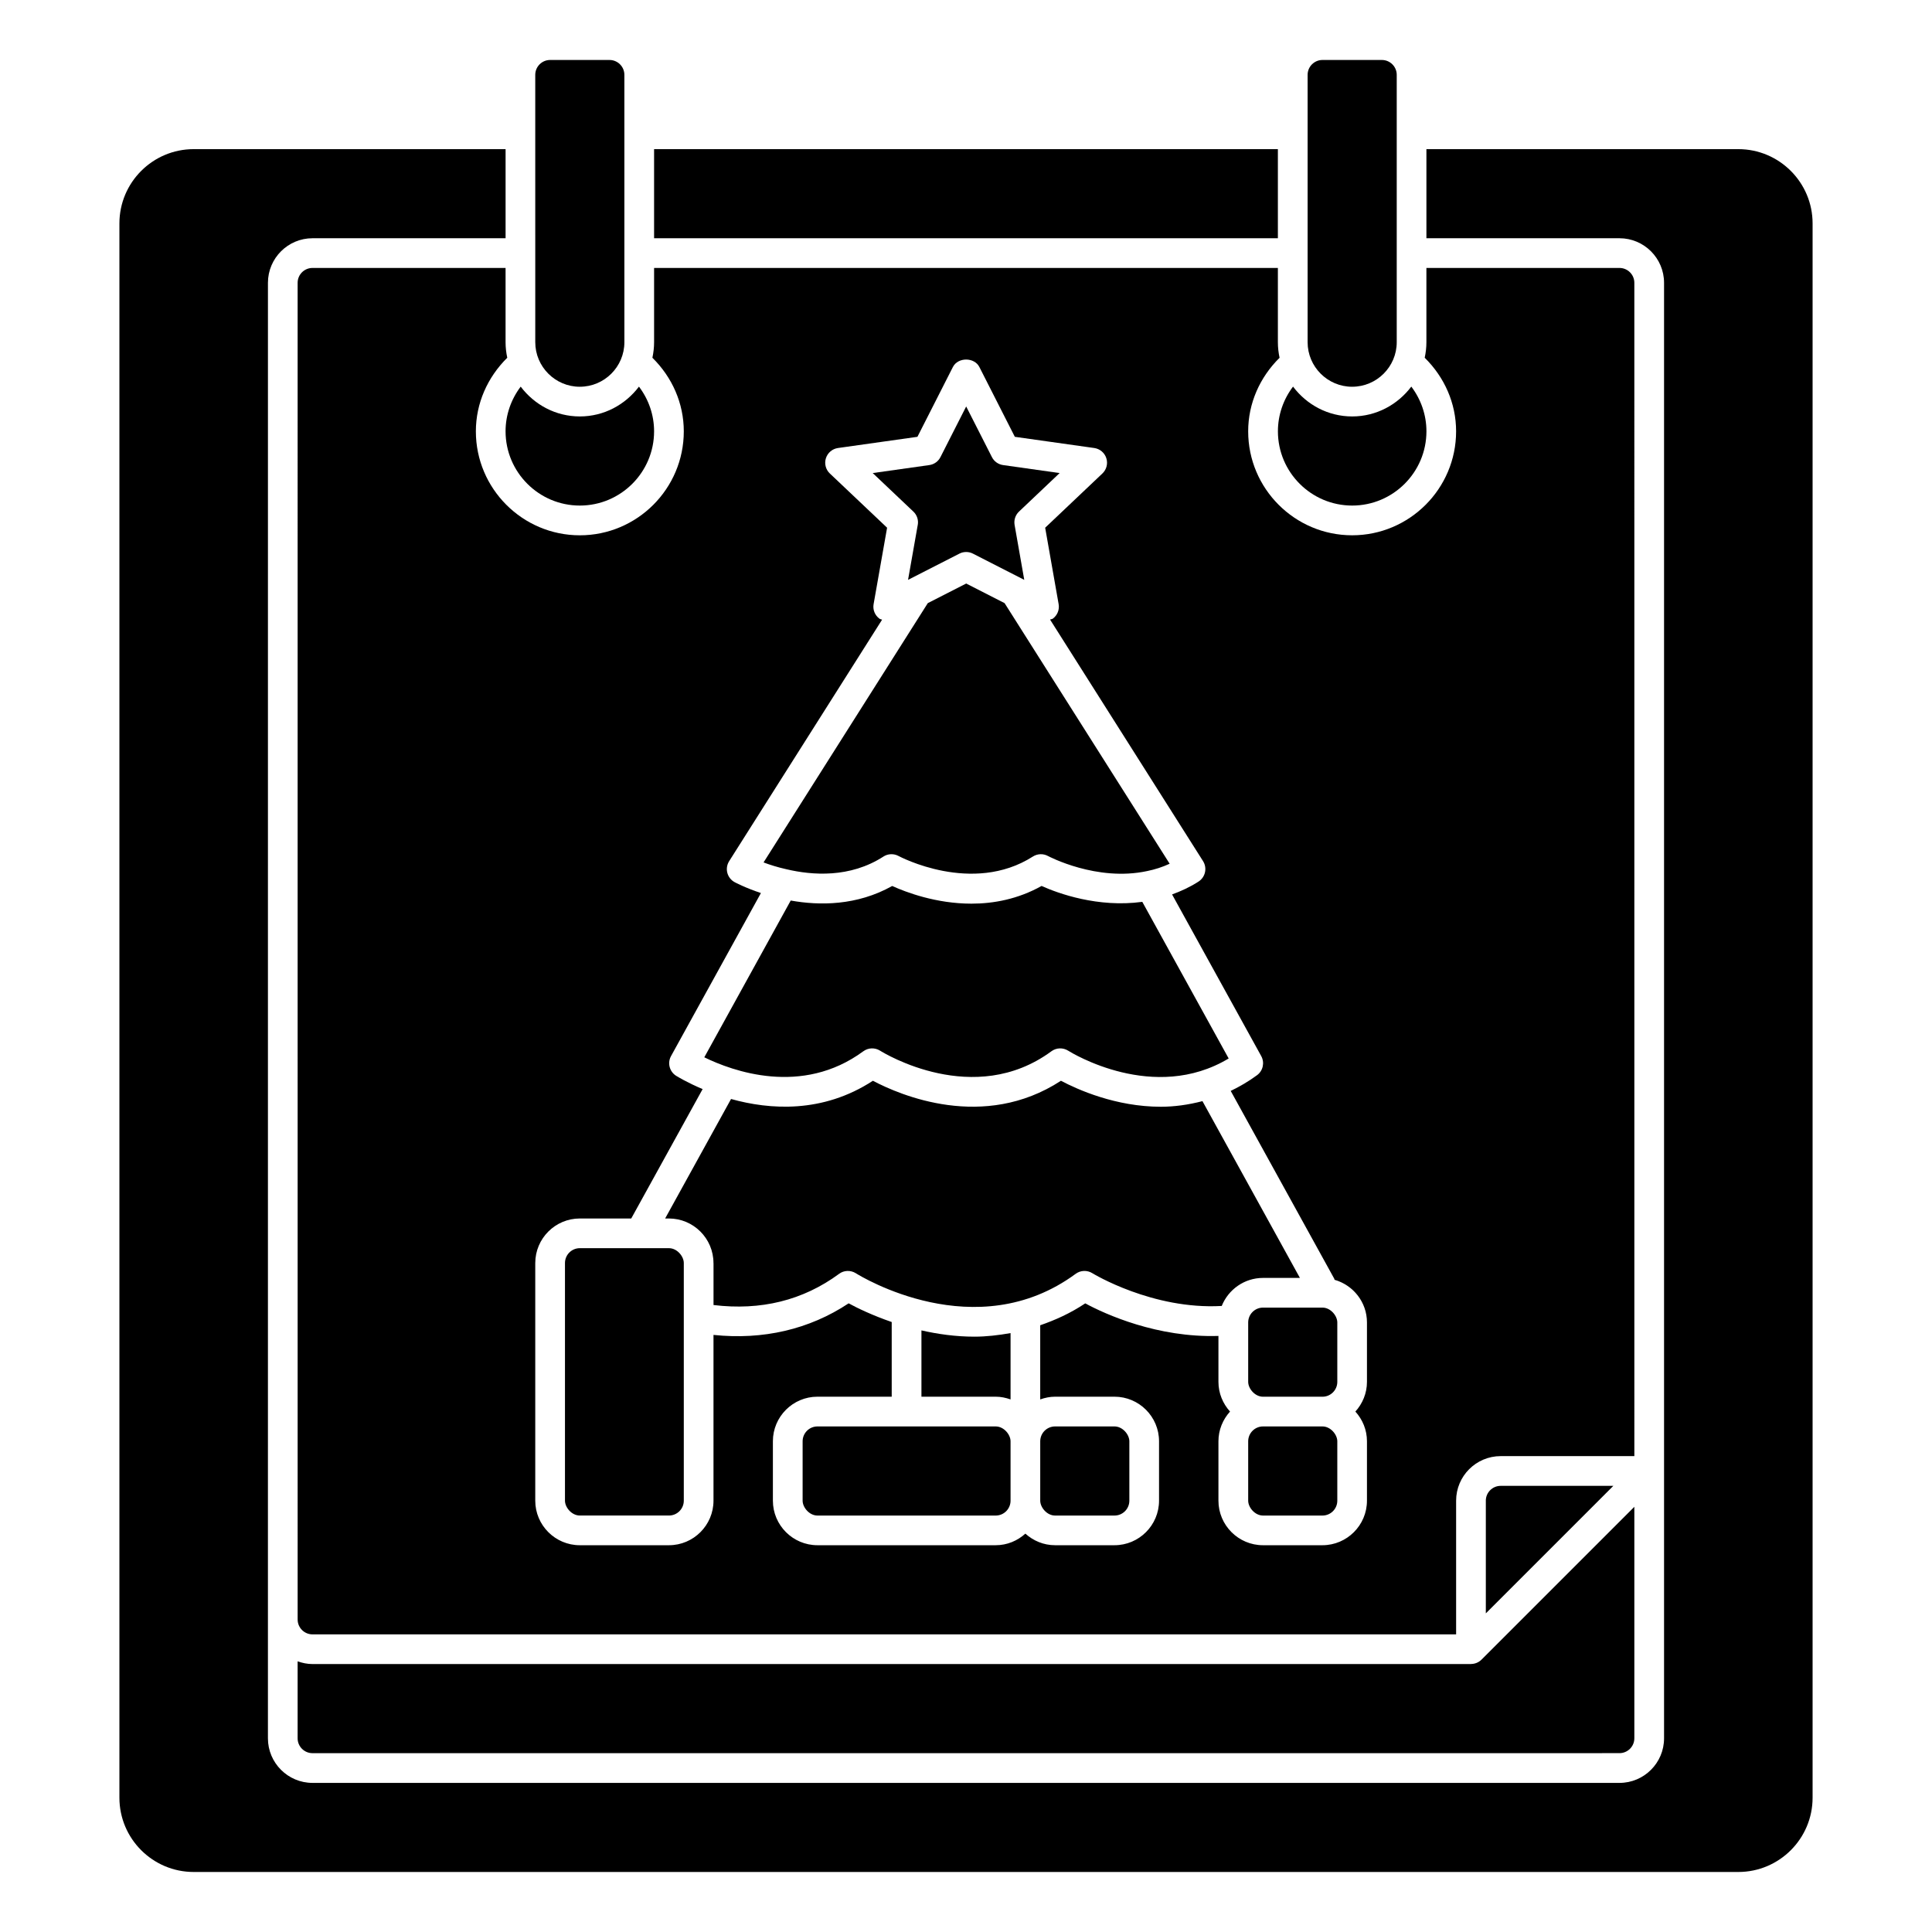 <?xml version="1.0" encoding="UTF-8"?>
<!-- Uploaded to: ICON Repo, www.iconrepo.com, Generator: ICON Repo Mixer Tools -->
<svg fill="#000000" width="800px" height="800px" version="1.1" viewBox="144 144 512 512" xmlns="http://www.w3.org/2000/svg">
 <g>
  <path d="m297.66 474.78h23.617c2.172 0 3.938 2.172 3.938 3.938v62.977c0 2.172-1.762 3.938-3.938 3.938h-23.617c-2.172 0-3.938-2.172-3.938-3.938v-62.977c0-2.172 1.762-3.938 3.938-3.938z"/>
  <path d="m372.79 422.6c1.301-0.961 3.055-1.023 4.434-0.164 0.992 0.629 24.891 15.266 45.406 0.164 1.301-0.961 3.062-1.023 4.434-0.164 0.961 0.605 22.727 13.965 42.547 2.07l-22.891-41.508c-11.754 1.605-22.34-2.25-26.688-4.211-6.266 3.496-12.707 4.691-18.594 4.691-9.375 0-17.352-3.031-20.996-4.684-9.383 5.258-19.309 5.219-26.891 3.856l-22.906 41.547c7.367 3.606 25.836 10.414 42.148-1.605z"/>
  <path d="m387.21 283.12-2.566 14.547 13.609-6.949c0.559-0.293 1.172-0.434 1.793-0.434 0.621 0 1.227 0.141 1.793 0.434l13.602 6.949-2.559-14.547c-0.227-1.309 0.203-2.629 1.164-3.543l10.77-10.211-14.996-2.117c-1.266-0.18-2.379-0.969-2.953-2.117l-6.816-13.414-6.816 13.414c-0.574 1.148-1.684 1.938-2.953 2.117l-15.004 2.117 10.777 10.211c0.961 0.906 1.402 2.234 1.164 3.543z"/>
  <path d="m378.11 371c1.195-0.781 2.769-0.836 4.023-0.148 0.188 0.102 19.516 10.398 35.59 0.141 1.211-0.77 2.731-0.828 4.008-0.141 0.117 0.062 12.91 6.863 26.262 3.992 2.109-0.426 4.086-1.07 5.977-1.945l-43.746-69.062-10.172-5.195-10.18 5.195-43.523 68.715c1.629 0.613 3.691 1.281 6.039 1.801 6.879 1.629 16.871 2.371 25.742-3.363z"/>
  <path d="m333.09 478.72v11.125c12.508 1.52 23.703-1.211 33.281-8.266 1.273-0.961 3.047-1.016 4.426-0.164 1.289 0.82 31.883 19.594 58.262 0.164 1.301-0.961 3.062-1.023 4.434-0.164 0.164 0.102 15.926 9.715 34.281 8.676 1.746-4.344 5.984-7.43 10.941-7.43h9.777l-25.828-46.848c-3.762 0.984-7.484 1.488-11.035 1.488-11.934 0-22.066-4.559-26.465-6.887-20.508 13.375-42.699 3.777-49.836 0-13.367 8.723-27.426 7.668-37.59 4.832l-17.469 31.668h1c6.512 0 11.809 5.297 11.809 11.809z"/>
  <path d="m277.98 215.01h-51.168c-2.164 0-3.938 1.762-3.938 3.938l0.004 354.24c0 2.172 1.77 3.938 3.938 3.938l303.07-0.004v-35.426c0-6.512 5.297-11.809 11.809-11.809h35.426l-0.004-310.94c0-2.172-1.77-3.938-3.938-3.938h-51.168v19.68c0 1.418-0.164 2.785-0.449 4.117 5.234 5.156 8.32 12.059 8.32 19.5 0 15.191-12.359 27.551-27.551 27.551-15.191 0-27.551-12.359-27.551-27.551 0-7.438 3.094-14.336 8.32-19.492-0.285-1.332-0.449-2.707-0.449-4.125v-19.68l-165.31 0.004v19.68c0 1.418-0.164 2.785-0.449 4.117 5.234 5.156 8.32 12.059 8.32 19.5 0 15.191-12.359 27.551-27.551 27.551-15.191 0-27.551-12.359-27.551-27.551 0-7.43 3.086-14.328 8.32-19.5-0.285-1.332-0.449-2.707-0.449-4.117v-19.68zm7.871 263.71c0-6.512 5.297-11.809 11.809-11.809h13.625l18.918-34.289c-4.078-1.723-6.684-3.312-7.023-3.527-1.762-1.109-2.356-3.41-1.348-5.227l23.82-43.203c-4.156-1.379-6.832-2.816-6.992-2.898-0.945-0.52-1.645-1.418-1.914-2.465-0.27-1.047-0.094-2.164 0.488-3.086l40.531-64c-0.234-0.109-0.504-0.109-0.715-0.27-1.203-0.891-1.801-2.379-1.535-3.848l3.574-20.246-15.168-14.367c-1.102-1.039-1.504-2.613-1.047-4.055 0.465-1.441 1.707-2.488 3.195-2.699l21.059-2.969 9.398-18.5c1.34-2.637 5.676-2.637 7.016 0l9.398 18.5 21.051 2.969c1.488 0.211 2.738 1.258 3.195 2.699 0.465 1.441 0.055 3.016-1.047 4.055l-15.16 14.367 3.566 20.246c0.262 1.473-0.332 2.961-1.535 3.848-0.219 0.156-0.496 0.133-0.738 0.242l40.547 64.023c1.148 1.82 0.621 4.234-1.188 5.406-2.211 1.441-4.582 2.519-7.023 3.418l23.625 42.832c0.953 1.723 0.488 3.898-1.109 5.07-2.305 1.699-4.637 3.039-6.977 4.164l27.426 49.742c0.055 0.102 0.062 0.211 0.102 0.316 4.938 1.418 8.582 5.918 8.582 11.305v15.742c0 3.039-1.18 5.777-3.07 7.871 1.891 2.094 3.07 4.832 3.07 7.871v15.742c0 6.512-5.297 11.809-11.809 11.809h-15.742c-6.512 0-11.809-5.297-11.809-11.809v-15.742c0-3.039 1.18-5.777 3.07-7.871-1.891-2.094-3.07-4.832-3.07-7.871v-12.172c-16.191 0.52-30-5.762-35.297-8.629-3.953 2.637-7.949 4.426-11.934 5.801v19.656c1.234-0.441 2.551-0.723 3.938-0.723h15.742c6.512 0 11.809 5.297 11.809 11.809v15.742c0 6.512-5.297 11.809-11.809 11.809h-15.742c-3.039 0-5.777-1.18-7.871-3.07-2.094 1.891-4.832 3.07-7.871 3.07h-47.23c-6.512 0-11.809-5.297-11.809-11.809v-15.742c0-6.512 5.297-11.809 11.809-11.809h19.68v-19.789c-5.07-1.746-9.086-3.684-11.414-4.953-10.406 6.91-22.68 9.746-35.816 8.367v43.926c0 6.512-5.297 11.809-11.809 11.809h-23.617c-6.512 0-11.809-5.297-11.809-11.809v-62.977z"/>
  <path d="m317.34 183.52h165.31v23.617h-165.31z"/>
  <path d="m502.34 277.98c10.855 0 19.68-8.832 19.68-19.68 0-4.344-1.449-8.461-4.008-11.848-3.598 4.769-9.25 7.91-15.672 7.91-6.422 0-12.082-3.133-15.672-7.91-2.559 3.379-4.008 7.504-4.008 11.848 0 10.848 8.824 19.68 19.68 19.68z"/>
  <path d="m533.82 584.99h-307.01c-1.387 0-2.699-0.285-3.938-0.723v20.402c0 2.172 1.77 3.938 3.938 3.938l346.37-0.004c2.164 0 3.938-1.762 3.938-3.938v-61.348l-40.508 40.508c-0.738 0.738-1.738 1.148-2.785 1.148z"/>
  <path d="m297.66 246.49c6.512 0 11.809-5.297 11.809-11.809l-0.004-70.848c0-2.172-1.77-3.938-3.938-3.938h-15.742c-2.164 0-3.938 1.762-3.938 3.938l0.004 70.852c0 6.512 5.297 11.809 11.809 11.809z"/>
  <path d="m423.61 522.02h15.742c2.172 0 3.938 2.172 3.938 3.938v15.742c0 2.172-1.762 3.938-3.938 3.938h-15.742c-2.172 0-3.938-2.172-3.938-3.938v-15.742c0-2.172 1.762-3.938 3.938-3.938z"/>
  <path d="m502.34 246.49c6.512 0 11.809-5.297 11.809-11.809v-70.848c0-2.172-1.77-3.938-3.938-3.938h-15.742c-2.164 0-3.938 1.762-3.938 3.938v70.852c0 6.512 5.297 11.809 11.809 11.809z"/>
  <path d="m388.19 496.57v17.57h19.68c1.387 0 2.699 0.285 3.938 0.723v-17.578c-3.25 0.574-6.465 0.945-9.566 0.945-5.023 0-9.738-0.684-14.051-1.66z"/>
  <path d="m297.66 277.98c10.855 0 19.68-8.832 19.68-19.68 0-4.344-1.449-8.461-4.008-11.84-3.598 4.769-9.25 7.902-15.672 7.902-6.422 0-12.074-3.133-15.672-7.902-2.559 3.387-4.008 7.504-4.008 11.84 0 10.848 8.824 19.68 19.68 19.68z"/>
  <path d="m360.64 522.02h47.23c2.172 0 3.938 2.172 3.938 3.938v15.742c0 2.172-1.762 3.938-3.938 3.938h-47.23c-2.172 0-3.938-2.172-3.938-3.938v-15.742c0-2.172 1.762-3.938 3.938-3.938z"/>
  <path d="m478.72 490.53h15.742c2.172 0 3.938 2.172 3.938 3.938v15.742c0 2.172-1.762 3.938-3.938 3.938h-15.742c-2.172 0-3.938-2.172-3.938-3.938v-15.742c0-2.172 1.762-3.938 3.938-3.938z"/>
  <path d="m537.76 541.7v29.859l33.793-33.793h-29.859c-2.164 0-3.938 1.762-3.938 3.938z"/>
  <path d="m604.67 183.52h-82.656v23.617h51.168c6.512 0 11.809 5.297 11.809 11.809v385.73c0 6.512-5.297 11.809-11.809 11.809h-346.37c-6.512 0-11.809-5.297-11.809-11.809l0.004-385.73c0-6.512 5.297-11.809 11.809-11.809h51.168v-23.617l-82.66 0.004c-10.855 0-19.68 8.832-19.68 19.68v417.21c0 10.848 8.824 19.68 19.68 19.68h409.35c10.855 0 19.68-8.832 19.68-19.68v-417.21c0-10.848-8.824-19.68-19.68-19.68z"/>
  <path d="m478.72 522.02h15.742c2.172 0 3.938 2.172 3.938 3.938v15.742c0 2.172-1.762 3.938-3.938 3.938h-15.742c-2.172 0-3.938-2.172-3.938-3.938v-15.742c0-2.172 1.762-3.938 3.938-3.938z"/>
 </g>
</svg>